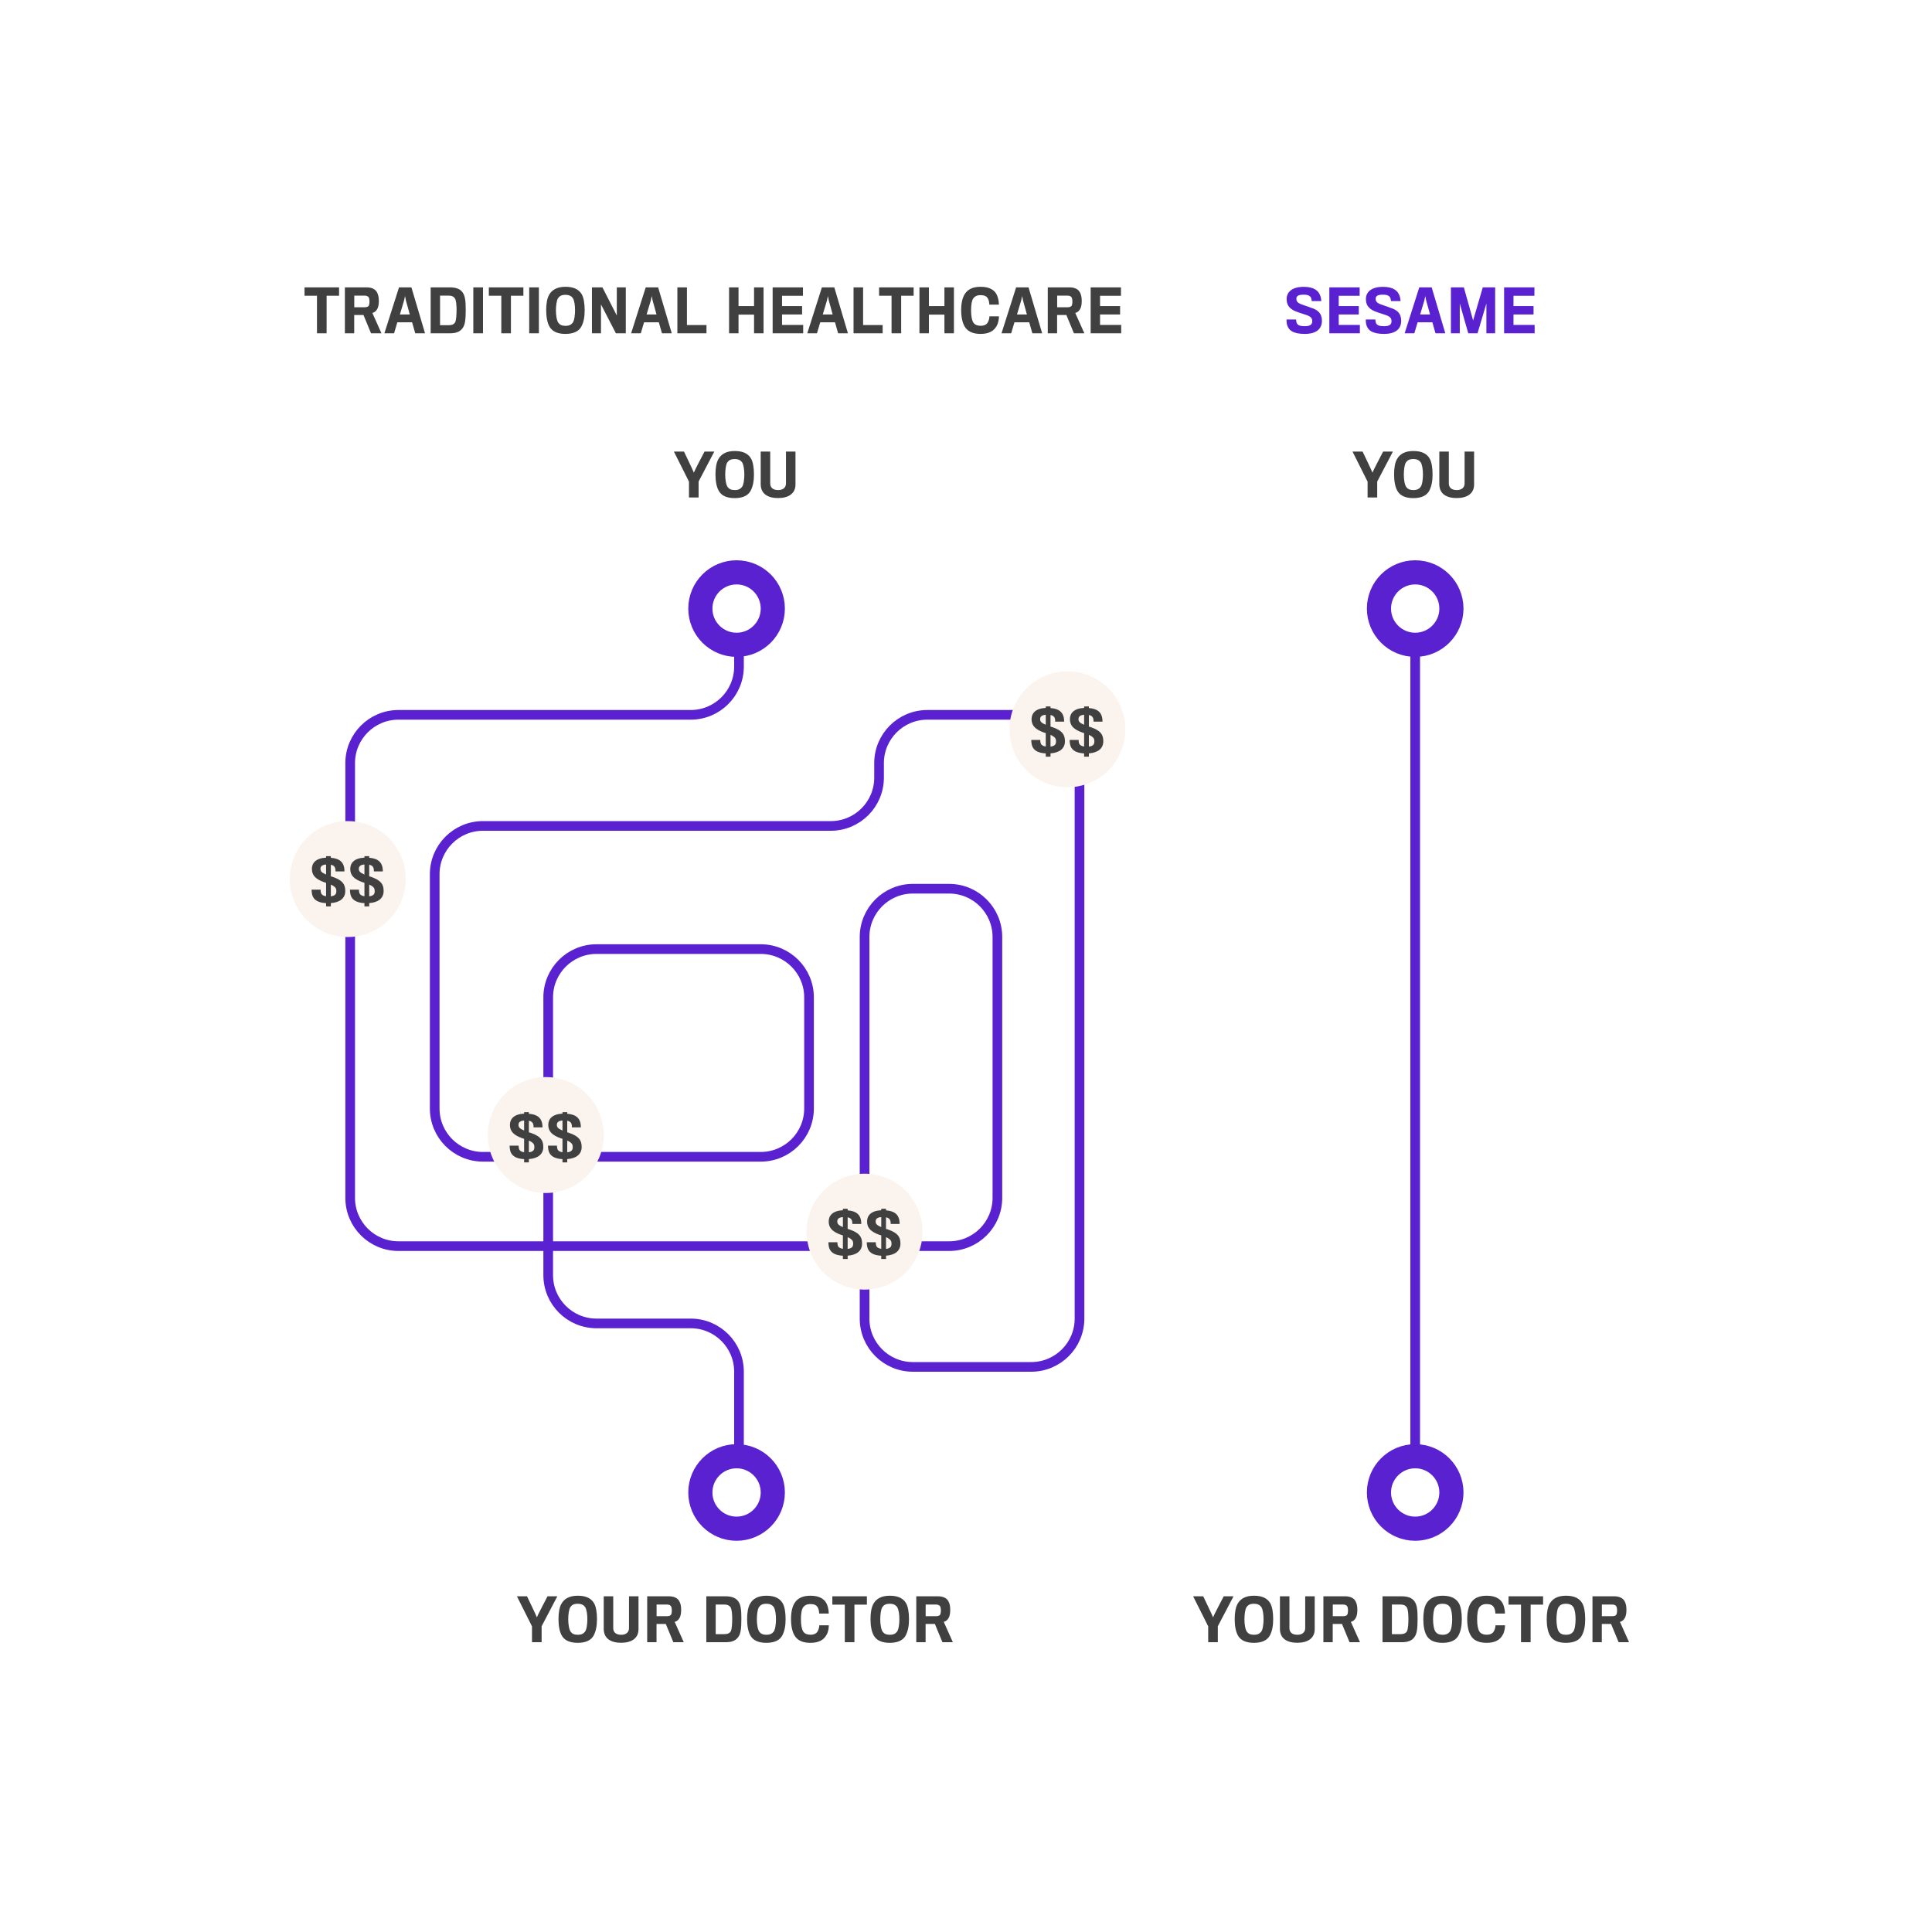 <svg width="400" height="400" viewBox="0 0 400 400" fill="none" xmlns="http://www.w3.org/2000/svg">
<rect width="400" height="400" fill="white"/>
<path d="M271.436 63.72C271.112 63.588 270.512 63.372 270.092 63.24C268.82 62.844 268.4 62.532 268.4 61.872C268.4 61.32 268.736 61.008 269.912 61.008C270.872 61.008 271.292 61.272 271.472 61.752C271.544 61.956 271.568 62.232 271.568 62.34H273.56C273.56 62.088 273.488 61.68 273.404 61.392C273.056 60.204 272.06 59.388 269.936 59.388C267.56 59.388 266.384 60.408 266.384 61.944C266.384 63.432 267.296 64.188 268.844 64.68C269.276 64.824 269.876 65.028 270.224 65.136C271.292 65.46 271.688 65.796 271.688 66.504C271.688 67.176 271.28 67.536 270.14 67.536C269.144 67.536 268.652 67.344 268.448 66.828C268.388 66.684 268.34 66.276 268.34 66.144H266.36C266.36 66.288 266.372 66.84 266.456 67.176C266.756 68.376 267.704 69.132 270.152 69.132C272.552 69.132 273.692 68.076 273.692 66.42C273.692 64.896 272.864 64.152 271.436 63.72ZM281.549 67.272H277.169V65.112H281.321V63.372H277.169V61.236H281.501V59.496H275.225V69H281.549V67.272ZM287.847 63.72C287.523 63.588 286.923 63.372 286.503 63.24C285.231 62.844 284.811 62.532 284.811 61.872C284.811 61.32 285.147 61.008 286.323 61.008C287.283 61.008 287.703 61.272 287.883 61.752C287.955 61.956 287.979 62.232 287.979 62.34H289.971C289.971 62.088 289.899 61.68 289.815 61.392C289.467 60.204 288.471 59.388 286.347 59.388C283.971 59.388 282.795 60.408 282.795 61.944C282.795 63.432 283.707 64.188 285.255 64.68C285.687 64.824 286.287 65.028 286.635 65.136C287.703 65.46 288.099 65.796 288.099 66.504C288.099 67.176 287.691 67.536 286.551 67.536C285.555 67.536 285.063 67.344 284.859 66.828C284.799 66.684 284.751 66.276 284.751 66.144H282.771C282.771 66.288 282.783 66.84 282.867 67.176C283.167 68.376 284.115 69.132 286.563 69.132C288.963 69.132 290.103 68.076 290.103 66.42C290.103 64.896 289.275 64.152 287.847 63.72ZM296.557 66.732L297.205 69H299.233L296.413 59.496H293.845L290.821 69H292.825L293.497 66.732H296.557ZM294.025 65.112C294.145 64.62 294.853 62.424 294.889 62.232C294.925 62.088 295.093 61.284 295.093 61.284C295.093 61.284 295.249 62.076 295.273 62.22C295.321 62.424 295.969 64.644 296.077 65.112H294.025ZM309.553 59.496H306.997L304.993 66.348L303.073 59.496H300.397V69H302.233V62.844L303.985 69H305.905L307.741 62.844V69H309.553V59.496ZM317.733 67.272H313.353V65.112H317.505V63.372H313.353V61.236H317.685V59.496H311.409V69H317.733V67.272Z" fill="#5921CF"/>
<path d="M288.388 93.496H286.36C286.36 93.496 284.152 97.708 284.152 97.852C284.14 97.708 282.112 93.496 282.112 93.496H280.024L283.144 99.712V103H285.136V99.7L288.388 93.496ZM292.614 93.376C290.838 93.376 289.842 94.036 289.278 94.972C288.81 95.74 288.63 96.928 288.63 98.212C288.63 99.556 288.834 100.792 289.302 101.608C289.878 102.664 291.054 103.132 292.614 103.132C294.354 103.132 295.422 102.544 295.926 101.584C296.406 100.636 296.598 99.604 296.598 98.188C296.598 96.832 296.394 95.608 295.986 94.924C295.41 93.94 294.366 93.376 292.614 93.376ZM292.626 101.464C291.87 101.464 291.474 101.236 291.174 100.864C290.814 100.408 290.646 99.232 290.646 98.26C290.646 97.312 290.79 96.148 291.078 95.752C291.39 95.296 291.774 95.044 292.614 95.044C293.454 95.044 293.886 95.344 294.162 95.752C294.474 96.256 294.606 97.312 294.606 98.236C294.606 99.208 294.462 100.396 294.114 100.828C293.826 101.188 293.43 101.464 292.626 101.464ZM305.196 100.324C305.196 100.156 305.196 93.496 305.196 93.496H303.228C303.228 93.496 303.228 99.892 303.228 100.084C303.228 100.96 302.604 101.464 301.62 101.464C300.528 101.464 299.964 100.948 299.964 100.072C299.964 99.868 299.964 93.496 299.964 93.496H297.996C297.996 93.496 297.996 100.048 297.996 100.24C297.996 102.244 299.484 103.12 301.596 103.12C303.756 103.12 305.196 102.172 305.196 100.324Z" fill="#404040"/>
<path d="M255.388 330.496H253.36C253.36 330.496 251.152 334.708 251.152 334.852C251.14 334.708 249.112 330.496 249.112 330.496H247.024L250.144 336.712V340H252.136V336.7L255.388 330.496ZM259.614 330.376C257.838 330.376 256.842 331.036 256.278 331.972C255.81 332.74 255.63 333.928 255.63 335.212C255.63 336.556 255.834 337.792 256.302 338.608C256.878 339.664 258.054 340.132 259.614 340.132C261.354 340.132 262.422 339.544 262.926 338.584C263.406 337.636 263.598 336.604 263.598 335.188C263.598 333.832 263.394 332.608 262.986 331.924C262.41 330.94 261.366 330.376 259.614 330.376ZM259.626 338.464C258.87 338.464 258.474 338.236 258.174 337.864C257.814 337.408 257.646 336.232 257.646 335.26C257.646 334.312 257.79 333.148 258.078 332.752C258.39 332.296 258.774 332.044 259.614 332.044C260.454 332.044 260.886 332.344 261.162 332.752C261.474 333.256 261.606 334.312 261.606 335.236C261.606 336.208 261.462 337.396 261.114 337.828C260.826 338.188 260.43 338.464 259.626 338.464ZM272.196 337.324C272.196 337.156 272.196 330.496 272.196 330.496H270.228C270.228 330.496 270.228 336.892 270.228 337.084C270.228 337.96 269.604 338.464 268.62 338.464C267.528 338.464 266.964 337.948 266.964 337.072C266.964 336.868 266.964 330.496 266.964 330.496H264.996C264.996 330.496 264.996 337.048 264.996 337.24C264.996 339.244 266.484 340.12 268.596 340.12C270.756 340.12 272.196 339.172 272.196 337.324ZM281.027 333.304C281.027 332.5 280.895 331.948 280.631 331.492C280.283 330.856 279.539 330.496 278.483 330.496H273.995V340H275.927V336.22H277.847L279.407 340H281.567L279.683 335.788C280.091 335.704 280.475 335.416 280.715 334.948C280.907 334.588 281.027 334.036 281.027 333.304ZM279.095 333.472C279.095 333.724 279.047 334.06 278.963 334.252C278.855 334.48 278.543 334.612 278.159 334.612C278.147 334.612 275.951 334.612 275.939 334.612C275.939 334.564 275.939 332.2 275.939 332.2H278.063C278.543 332.2 278.867 332.368 278.987 332.68C279.047 332.836 279.095 333.184 279.095 333.472ZM292.882 338.884C293.374 338.176 293.494 337.108 293.494 335.08C293.494 333.328 293.374 332.236 292.834 331.516C292.342 330.832 291.514 330.496 290.146 330.496H286.234V340H290.302C291.646 340 292.402 339.592 292.882 338.884ZM291.274 337.78C290.998 338.176 290.614 338.332 289.942 338.332H288.178V332.2H289.93C290.59 332.2 290.938 332.356 291.238 332.752C291.502 333.088 291.598 334.204 291.598 335.08C291.598 336.016 291.538 337.396 291.274 337.78ZM298.666 330.376C296.89 330.376 295.894 331.036 295.33 331.972C294.862 332.74 294.682 333.928 294.682 335.212C294.682 336.556 294.886 337.792 295.354 338.608C295.93 339.664 297.106 340.132 298.666 340.132C300.406 340.132 301.474 339.544 301.978 338.584C302.458 337.636 302.65 336.604 302.65 335.188C302.65 333.832 302.446 332.608 302.038 331.924C301.462 330.94 300.418 330.376 298.666 330.376ZM298.678 338.464C297.922 338.464 297.526 338.236 297.226 337.864C296.866 337.408 296.698 336.232 296.698 335.26C296.698 334.312 296.842 333.148 297.13 332.752C297.442 332.296 297.826 332.044 298.666 332.044C299.506 332.044 299.938 332.344 300.214 332.752C300.526 333.256 300.658 334.312 300.658 335.236C300.658 336.208 300.514 337.396 300.166 337.828C299.878 338.188 299.482 338.464 298.678 338.464ZM311.596 336.496H309.628C309.604 336.94 309.496 337.408 309.256 337.792C309.004 338.2 308.536 338.452 307.804 338.452C307.216 338.452 306.652 338.296 306.316 337.816C305.992 337.348 305.824 336.436 305.824 335.236C305.824 334.24 305.944 333.244 306.28 332.776C306.58 332.368 307.048 332.104 307.78 332.104C308.572 332.104 309.016 332.32 309.292 332.776C309.508 333.124 309.604 333.724 309.604 334.072H311.584C311.584 333.58 311.5 332.956 311.272 332.32C310.864 331.18 309.82 330.376 307.816 330.376C306.232 330.376 305.224 330.856 304.6 331.756C304.024 332.548 303.772 333.784 303.772 335.224C303.772 336.784 304.084 338.128 304.696 338.896C305.308 339.712 306.328 340.132 307.792 340.132C309.532 340.132 310.564 339.52 311.128 338.476C311.5 337.828 311.596 337.048 311.596 336.496ZM319.48 332.224V330.496H312.328V332.224H314.908V340H316.9V332.224H319.48ZM324.214 330.376C322.438 330.376 321.442 331.036 320.878 331.972C320.41 332.74 320.23 333.928 320.23 335.212C320.23 336.556 320.434 337.792 320.902 338.608C321.478 339.664 322.654 340.132 324.214 340.132C325.954 340.132 327.022 339.544 327.526 338.584C328.006 337.636 328.198 336.604 328.198 335.188C328.198 333.832 327.994 332.608 327.586 331.924C327.01 330.94 325.966 330.376 324.214 330.376ZM324.226 338.464C323.47 338.464 323.074 338.236 322.774 337.864C322.414 337.408 322.246 336.232 322.246 335.26C322.246 334.312 322.39 333.148 322.678 332.752C322.99 332.296 323.374 332.044 324.214 332.044C325.054 332.044 325.486 332.344 325.762 332.752C326.074 333.256 326.206 334.312 326.206 335.236C326.206 336.208 326.062 337.396 325.714 337.828C325.426 338.188 325.03 338.464 324.226 338.464ZM336.736 333.304C336.736 332.5 336.604 331.948 336.34 331.492C335.992 330.856 335.248 330.496 334.192 330.496H329.704V340H331.636V336.22H333.556L335.116 340H337.276L335.392 335.788C335.8 335.704 336.184 335.416 336.424 334.948C336.616 334.588 336.736 334.036 336.736 333.304ZM334.804 333.472C334.804 333.724 334.756 334.06 334.672 334.252C334.564 334.48 334.252 334.612 333.868 334.612C333.856 334.612 331.66 334.612 331.648 334.612C331.648 334.564 331.648 332.2 331.648 332.2H333.772C334.252 332.2 334.576 332.368 334.696 332.68C334.756 332.836 334.804 333.184 334.804 333.472Z" fill="#404040"/>
<circle cx="293" cy="126" r="7.5" stroke="#5921CF" stroke-width="5"/>
<circle cx="293" cy="309" r="7.5" stroke="#5921CF" stroke-width="5"/>
<path d="M293 132L293 302" stroke="#5921CF" stroke-width="2"/>
<path d="M70.2 59.496H63.048V61.224H65.628V69H67.62V61.224H70.2V59.496ZM78.04 60.492C77.68 59.856 76.948 59.496 75.892 59.496H71.404V69H73.336V65.22H75.256L76.816 69H78.976L77.092 64.788C77.5 64.704 77.884 64.416 78.124 63.948C78.316 63.588 78.436 63.036 78.436 62.304C78.436 61.5 78.292 60.948 78.04 60.492ZM76.372 63.252C76.264 63.48 75.952 63.612 75.568 63.612H73.348V61.2H75.472C75.952 61.2 76.276 61.368 76.396 61.68C76.456 61.836 76.504 62.184 76.504 62.472C76.504 62.724 76.456 63.06 76.372 63.252ZM85.322 66.732L85.97 69H87.998L85.178 59.496H82.61L79.586 69H81.59L82.262 66.732H85.322ZM82.79 65.112C82.91 64.62 83.618 62.424 83.654 62.232C83.69 62.088 83.858 61.284 83.858 61.284C83.858 61.284 84.014 62.076 84.038 62.22C84.086 62.424 84.734 64.644 84.842 65.112H82.79ZM96.423 64.08C96.423 62.328 96.291 61.236 95.763 60.516C95.259 59.832 94.443 59.496 93.075 59.496H89.163V69H93.231C94.575 69 95.331 68.592 95.811 67.884C96.303 67.176 96.423 66.108 96.423 64.08ZM92.871 67.332H91.107V61.2H92.859C93.519 61.2 93.867 61.356 94.167 61.752C94.431 62.088 94.527 63.204 94.527 64.08C94.527 65.016 94.467 66.396 94.203 66.78C93.927 67.176 93.543 67.332 92.871 67.332ZM99.999 59.496H97.995V69H99.999V59.496ZM108.362 59.496H101.21V61.224H103.79V69H105.782V61.224H108.362V59.496ZM111.57 59.496H109.566V69H111.57V59.496ZM113.729 60.972C113.261 61.74 113.081 62.928 113.081 64.212C113.081 65.556 113.297 66.792 113.753 67.608C114.341 68.664 115.505 69.132 117.065 69.132C118.805 69.132 119.885 68.544 120.377 67.584C120.869 66.636 121.049 65.604 121.049 64.188C121.049 62.832 120.845 61.608 120.437 60.924C119.861 59.94 118.817 59.376 117.065 59.376C115.289 59.376 114.293 60.036 113.729 60.972ZM115.625 66.864C115.265 66.408 115.097 65.232 115.097 64.26C115.097 63.312 115.253 62.148 115.529 61.752C115.853 61.296 116.225 61.044 117.065 61.044C117.905 61.044 118.349 61.344 118.613 61.752C118.937 62.256 119.057 63.312 119.057 64.236C119.057 65.208 118.913 66.396 118.565 66.828C118.277 67.188 117.881 67.464 117.077 67.464C116.321 67.464 115.925 67.236 115.625 66.864ZM129.563 59.496H127.703V65.328L124.727 59.496H122.555V69H124.427V63.024L127.511 69H129.563V59.496ZM136.403 66.732L137.051 69H139.079L136.259 59.496H133.691L130.667 69H132.671L133.343 66.732H136.403ZM133.871 65.112C133.991 64.62 134.699 62.424 134.735 62.232C134.771 62.088 134.939 61.284 134.939 61.284C134.939 61.284 135.095 62.076 135.119 62.22C135.167 62.424 135.815 64.644 135.923 65.112H133.871ZM146.267 67.296H142.223V59.496H140.243V69H146.267V67.296ZM158.087 59.496H156.119V63.372H152.903V59.496H150.947V69H152.903V65.136H156.119V69H158.087V59.496ZM166.291 67.272H161.911V65.112H166.063V63.372H161.911V61.236H166.243V59.496H159.967V69H166.291V67.272ZM172.877 66.732L173.525 69H175.553L172.733 59.496H170.165L167.141 69H169.145L169.817 66.732H172.877ZM170.345 65.112C170.465 64.62 171.173 62.424 171.209 62.232C171.245 62.088 171.413 61.284 171.413 61.284C171.413 61.284 171.569 62.076 171.593 62.22C171.641 62.424 172.289 64.644 172.397 65.112H170.345ZM182.741 67.296H178.697V59.496H176.717V69H182.741V67.296ZM189.158 59.496H182.006V61.224H184.586V69H186.578V61.224H189.158V59.496ZM197.502 59.496H195.534V63.372H192.318V59.496H190.362V69H192.318V65.136H195.534V69H197.502V59.496ZM204.854 65.496C204.83 65.94 204.722 66.408 204.482 66.792C204.23 67.2 203.762 67.452 203.03 67.452C202.442 67.452 201.878 67.296 201.542 66.816C201.218 66.348 201.05 65.436 201.05 64.236C201.05 63.24 201.17 62.244 201.506 61.776C201.806 61.368 202.274 61.104 203.006 61.104C203.798 61.104 204.242 61.32 204.518 61.776C204.734 62.124 204.83 62.724 204.83 63.072H206.81C206.81 62.58 206.726 61.956 206.498 61.32C206.09 60.18 205.046 59.376 203.042 59.376C201.458 59.376 200.462 59.868 199.826 60.756C199.262 61.56 198.998 62.784 198.998 64.224C198.998 65.784 199.322 67.116 199.922 67.896C200.546 68.7 201.554 69.132 203.018 69.132C204.758 69.132 205.778 68.52 206.354 67.476C206.714 66.828 206.822 66.048 206.822 65.496H204.854ZM213.089 66.732L213.737 69H215.765L212.945 59.496H210.377L207.353 69H209.357L210.029 66.732H213.089ZM210.557 65.112C210.677 64.62 211.385 62.424 211.421 62.232C211.457 62.088 211.625 61.284 211.625 61.284C211.625 61.284 211.781 62.076 211.805 62.22C211.853 62.424 212.501 64.644 212.609 65.112H210.557ZM223.566 60.492C223.206 59.856 222.474 59.496 221.418 59.496H216.93V69H218.862V65.22H220.782L222.342 69H224.502L222.618 64.788C223.026 64.704 223.41 64.416 223.65 63.948C223.842 63.588 223.962 63.036 223.962 62.304C223.962 61.5 223.818 60.948 223.566 60.492ZM221.898 63.252C221.79 63.48 221.478 63.612 221.094 63.612H218.874V61.2H220.998C221.478 61.2 221.802 61.368 221.922 61.68C221.982 61.836 222.03 62.184 222.03 62.472C222.03 62.724 221.982 63.06 221.898 63.252ZM232.133 67.272H227.753V65.112H231.905V63.372H227.753V61.236H232.085V59.496H225.809V69H232.133V67.272Z" fill="#404040"/>
<path d="M147.888 93.496H145.86C145.86 93.496 143.652 97.708 143.652 97.852C143.64 97.708 141.612 93.496 141.612 93.496H139.524L142.644 99.712V103H144.636V99.7L147.888 93.496ZM152.114 93.376C150.338 93.376 149.342 94.036 148.778 94.972C148.31 95.74 148.13 96.928 148.13 98.212C148.13 99.556 148.334 100.792 148.802 101.608C149.378 102.664 150.554 103.132 152.114 103.132C153.854 103.132 154.922 102.544 155.426 101.584C155.906 100.636 156.098 99.604 156.098 98.188C156.098 96.832 155.894 95.608 155.486 94.924C154.91 93.94 153.866 93.376 152.114 93.376ZM152.126 101.464C151.37 101.464 150.974 101.236 150.674 100.864C150.314 100.408 150.146 99.232 150.146 98.26C150.146 97.312 150.29 96.148 150.578 95.752C150.89 95.296 151.274 95.044 152.114 95.044C152.954 95.044 153.386 95.344 153.662 95.752C153.974 96.256 154.106 97.312 154.106 98.236C154.106 99.208 153.962 100.396 153.614 100.828C153.326 101.188 152.93 101.464 152.126 101.464ZM164.696 100.324C164.696 100.156 164.696 93.496 164.696 93.496H162.728C162.728 93.496 162.728 99.892 162.728 100.084C162.728 100.96 162.104 101.464 161.12 101.464C160.028 101.464 159.464 100.948 159.464 100.072C159.464 99.868 159.464 93.496 159.464 93.496H157.496C157.496 93.496 157.496 100.048 157.496 100.24C157.496 102.244 158.984 103.12 161.096 103.12C163.256 103.12 164.696 102.172 164.696 100.324Z" fill="#404040"/>
<path d="M115.388 330.496H113.36C113.36 330.496 111.152 334.708 111.152 334.852C111.14 334.708 109.112 330.496 109.112 330.496H107.024L110.144 336.712V340H112.136V336.7L115.388 330.496ZM119.614 330.376C117.838 330.376 116.842 331.036 116.278 331.972C115.81 332.74 115.63 333.928 115.63 335.212C115.63 336.556 115.834 337.792 116.302 338.608C116.878 339.664 118.054 340.132 119.614 340.132C121.354 340.132 122.422 339.544 122.926 338.584C123.406 337.636 123.598 336.604 123.598 335.188C123.598 333.832 123.394 332.608 122.986 331.924C122.41 330.94 121.366 330.376 119.614 330.376ZM119.626 338.464C118.87 338.464 118.474 338.236 118.174 337.864C117.814 337.408 117.646 336.232 117.646 335.26C117.646 334.312 117.79 333.148 118.078 332.752C118.39 332.296 118.774 332.044 119.614 332.044C120.454 332.044 120.886 332.344 121.162 332.752C121.474 333.256 121.606 334.312 121.606 335.236C121.606 336.208 121.462 337.396 121.114 337.828C120.826 338.188 120.43 338.464 119.626 338.464ZM132.196 337.324C132.196 337.156 132.196 330.496 132.196 330.496H130.228C130.228 330.496 130.228 336.892 130.228 337.084C130.228 337.96 129.604 338.464 128.62 338.464C127.528 338.464 126.964 337.948 126.964 337.072C126.964 336.868 126.964 330.496 126.964 330.496H124.996C124.996 330.496 124.996 337.048 124.996 337.24C124.996 339.244 126.484 340.12 128.596 340.12C130.756 340.12 132.196 339.172 132.196 337.324ZM141.027 333.304C141.027 332.5 140.895 331.948 140.631 331.492C140.283 330.856 139.539 330.496 138.483 330.496H133.995V340H135.927V336.22H137.847L139.407 340H141.567L139.683 335.788C140.091 335.704 140.475 335.416 140.715 334.948C140.907 334.588 141.027 334.036 141.027 333.304ZM139.095 333.472C139.095 333.724 139.047 334.06 138.963 334.252C138.855 334.48 138.543 334.612 138.159 334.612C138.147 334.612 135.951 334.612 135.939 334.612C135.939 334.564 135.939 332.2 135.939 332.2H138.063C138.543 332.2 138.867 332.368 138.987 332.68C139.047 332.836 139.095 333.184 139.095 333.472ZM152.882 338.884C153.374 338.176 153.494 337.108 153.494 335.08C153.494 333.328 153.374 332.236 152.834 331.516C152.342 330.832 151.514 330.496 150.146 330.496H146.234V340H150.302C151.646 340 152.402 339.592 152.882 338.884ZM151.274 337.78C150.998 338.176 150.614 338.332 149.942 338.332H148.178V332.2H149.93C150.59 332.2 150.938 332.356 151.238 332.752C151.502 333.088 151.598 334.204 151.598 335.08C151.598 336.016 151.538 337.396 151.274 337.78ZM158.666 330.376C156.89 330.376 155.894 331.036 155.33 331.972C154.862 332.74 154.682 333.928 154.682 335.212C154.682 336.556 154.886 337.792 155.354 338.608C155.93 339.664 157.106 340.132 158.666 340.132C160.406 340.132 161.474 339.544 161.978 338.584C162.458 337.636 162.65 336.604 162.65 335.188C162.65 333.832 162.446 332.608 162.038 331.924C161.462 330.94 160.418 330.376 158.666 330.376ZM158.678 338.464C157.922 338.464 157.526 338.236 157.226 337.864C156.866 337.408 156.698 336.232 156.698 335.26C156.698 334.312 156.842 333.148 157.13 332.752C157.442 332.296 157.826 332.044 158.666 332.044C159.506 332.044 159.938 332.344 160.214 332.752C160.526 333.256 160.658 334.312 160.658 335.236C160.658 336.208 160.514 337.396 160.166 337.828C159.878 338.188 159.482 338.464 158.678 338.464ZM171.596 336.496H169.628C169.604 336.94 169.496 337.408 169.256 337.792C169.004 338.2 168.536 338.452 167.804 338.452C167.216 338.452 166.652 338.296 166.316 337.816C165.992 337.348 165.824 336.436 165.824 335.236C165.824 334.24 165.944 333.244 166.28 332.776C166.58 332.368 167.048 332.104 167.78 332.104C168.572 332.104 169.016 332.32 169.292 332.776C169.508 333.124 169.604 333.724 169.604 334.072H171.584C171.584 333.58 171.5 332.956 171.272 332.32C170.864 331.18 169.82 330.376 167.816 330.376C166.232 330.376 165.224 330.856 164.6 331.756C164.024 332.548 163.772 333.784 163.772 335.224C163.772 336.784 164.084 338.128 164.696 338.896C165.308 339.712 166.328 340.132 167.792 340.132C169.532 340.132 170.564 339.52 171.128 338.476C171.5 337.828 171.596 337.048 171.596 336.496ZM179.48 332.224V330.496H172.328V332.224H174.908V340H176.9V332.224H179.48ZM184.214 330.376C182.438 330.376 181.442 331.036 180.878 331.972C180.41 332.74 180.23 333.928 180.23 335.212C180.23 336.556 180.434 337.792 180.902 338.608C181.478 339.664 182.654 340.132 184.214 340.132C185.954 340.132 187.022 339.544 187.526 338.584C188.006 337.636 188.198 336.604 188.198 335.188C188.198 333.832 187.994 332.608 187.586 331.924C187.01 330.94 185.966 330.376 184.214 330.376ZM184.226 338.464C183.47 338.464 183.074 338.236 182.774 337.864C182.414 337.408 182.246 336.232 182.246 335.26C182.246 334.312 182.39 333.148 182.678 332.752C182.99 332.296 183.374 332.044 184.214 332.044C185.054 332.044 185.486 332.344 185.762 332.752C186.074 333.256 186.206 334.312 186.206 335.236C186.206 336.208 186.062 337.396 185.714 337.828C185.426 338.188 185.03 338.464 184.226 338.464ZM196.736 333.304C196.736 332.5 196.604 331.948 196.34 331.492C195.992 330.856 195.248 330.496 194.192 330.496H189.704V340H191.636V336.22H193.556L195.116 340H197.276L195.392 335.788C195.8 335.704 196.184 335.416 196.424 334.948C196.616 334.588 196.736 334.036 196.736 333.304ZM194.804 333.472C194.804 333.724 194.756 334.06 194.672 334.252C194.564 334.48 194.252 334.612 193.868 334.612C193.856 334.612 191.66 334.612 191.648 334.612C191.648 334.564 191.648 332.2 191.648 332.2H193.772C194.252 332.2 194.576 332.368 194.696 332.68C194.756 332.836 194.804 333.184 194.804 333.472Z" fill="#404040"/>
<circle cx="152.5" cy="126" r="7.5" stroke="#5921CF" stroke-width="5"/>
<circle cx="152.5" cy="309" r="7.5" stroke="#5921CF" stroke-width="5"/>
<path d="M153 133V138C153 143.523 148.523 148 143 148H82.5C76.977 148 72.5 152.477 72.5 158V177.5V248C72.5 253.523 76.977 258 82.5 258H196.5C202.023 258 206.5 253.523 206.5 248V194C206.5 188.477 202.023 184 196.5 184H189C183.477 184 179 188.477 179 194V273C179 278.523 183.477 283 189 283H213.5C219.023 283 223.5 278.523 223.5 273V158C223.5 152.477 219.023 148 213.5 148H192C186.477 148 182 152.477 182 158V161C182 166.523 177.523 171 172 171H100C94.477 171 90 175.477 90 181V229.5C90 235.023 94.477 239.5 100 239.5H157.5C163.023 239.5 167.5 235.023 167.5 229.5V218V206.5C167.5 200.977 163.023 196.5 157.5 196.5H123.5C117.977 196.5 113.5 200.977 113.5 206.5V235.25V264C113.5 269.523 117.977 274 123.5 274H143C148.523 274 153 278.477 153 284V300.5" stroke="#5921CF" stroke-width="2"/>
<circle cx="179" cy="255" r="12" fill="#FBF4EE"/>
<path d="M174.513 250.568C172.389 250.664 171.573 251.684 171.573 252.896C171.573 254.288 172.437 255.044 174.081 255.644C174.237 255.692 174.381 255.74 174.513 255.776V258.56C174.009 258.488 173.577 258.272 173.469 257.876C173.397 257.708 173.373 257.324 173.373 257.192H171.513C171.513 257.384 171.537 257.816 171.597 258.08C171.813 259.232 172.737 259.892 174.513 259.988V260.66H175.497V259.976C177.381 259.844 178.485 258.956 178.485 257.48C178.485 256.052 177.921 255.272 175.905 254.552C175.761 254.516 175.629 254.468 175.497 254.432V252.032C176.061 252.14 176.301 252.416 176.397 252.74C176.445 252.884 176.481 253.196 176.469 253.412H178.317C178.317 253.16 178.305 252.788 178.233 252.512C177.993 251.504 177.345 250.736 175.497 250.592V250.256H174.513V250.568ZM174.513 254.06C173.553 253.652 173.349 253.364 173.349 252.884C173.349 252.392 173.649 252.056 174.513 251.984V254.06ZM175.497 258.572V256.148C176.529 256.604 176.637 256.988 176.637 257.504C176.637 258.08 176.409 258.464 175.497 258.572ZM182.455 250.568C180.331 250.664 179.515 251.684 179.515 252.896C179.515 254.288 180.379 255.044 182.023 255.644C182.179 255.692 182.323 255.74 182.455 255.776V258.56C181.951 258.488 181.519 258.272 181.411 257.876C181.339 257.708 181.315 257.324 181.315 257.192H179.455C179.455 257.384 179.479 257.816 179.539 258.08C179.755 259.232 180.679 259.892 182.455 259.988V260.66H183.439V259.976C185.323 259.844 186.427 258.956 186.427 257.48C186.427 256.052 185.863 255.272 183.847 254.552C183.703 254.516 183.571 254.468 183.439 254.432V252.032C184.003 252.14 184.243 252.416 184.339 252.74C184.387 252.884 184.423 253.196 184.411 253.412H186.259C186.259 253.16 186.247 252.788 186.175 252.512C185.935 251.504 185.287 250.736 183.439 250.592V250.256H182.455V250.568ZM182.455 254.06C181.495 253.652 181.291 253.364 181.291 252.884C181.291 252.392 181.591 252.056 182.455 251.984V254.06ZM183.439 258.572V256.148C184.471 256.604 184.579 256.988 184.579 257.504C184.579 258.08 184.351 258.464 183.439 258.572Z" fill="#404040"/>
<circle cx="113" cy="235" r="12" fill="#FBF4EE"/>
<path d="M108.513 230.568C106.389 230.664 105.573 231.684 105.573 232.896C105.573 234.288 106.437 235.044 108.081 235.644C108.237 235.692 108.381 235.74 108.513 235.776V238.56C108.009 238.488 107.577 238.272 107.469 237.876C107.397 237.708 107.373 237.324 107.373 237.192H105.513C105.513 237.384 105.537 237.816 105.597 238.08C105.813 239.232 106.737 239.892 108.513 239.988V240.66H109.497V239.976C111.381 239.844 112.485 238.956 112.485 237.48C112.485 236.052 111.921 235.272 109.905 234.552C109.761 234.516 109.629 234.468 109.497 234.432V232.032C110.061 232.14 110.301 232.416 110.397 232.74C110.445 232.884 110.481 233.196 110.469 233.412H112.317C112.317 233.16 112.305 232.788 112.233 232.512C111.993 231.504 111.345 230.736 109.497 230.592V230.256H108.513V230.568ZM108.513 234.06C107.553 233.652 107.349 233.364 107.349 232.884C107.349 232.392 107.649 232.056 108.513 231.984V234.06ZM109.497 238.572V236.148C110.529 236.604 110.637 236.988 110.637 237.504C110.637 238.08 110.409 238.464 109.497 238.572ZM116.455 230.568C114.331 230.664 113.515 231.684 113.515 232.896C113.515 234.288 114.379 235.044 116.023 235.644C116.179 235.692 116.323 235.74 116.455 235.776V238.56C115.951 238.488 115.519 238.272 115.411 237.876C115.339 237.708 115.315 237.324 115.315 237.192H113.455C113.455 237.384 113.479 237.816 113.539 238.08C113.755 239.232 114.679 239.892 116.455 239.988V240.66H117.439V239.976C119.323 239.844 120.427 238.956 120.427 237.48C120.427 236.052 119.863 235.272 117.847 234.552C117.703 234.516 117.571 234.468 117.439 234.432V232.032C118.003 232.14 118.243 232.416 118.339 232.74C118.387 232.884 118.423 233.196 118.411 233.412H120.259C120.259 233.16 120.247 232.788 120.175 232.512C119.935 231.504 119.287 230.736 117.439 230.592V230.256H116.455V230.568ZM116.455 234.06C115.495 233.652 115.291 233.364 115.291 232.884C115.291 232.392 115.591 232.056 116.455 231.984V234.06ZM117.439 238.572V236.148C118.471 236.604 118.579 236.988 118.579 237.504C118.579 238.08 118.351 238.464 117.439 238.572Z" fill="#404040"/>
<circle cx="221" cy="151" r="12" fill="#FBF4EE"/>
<path d="M216.513 146.568C214.389 146.664 213.573 147.684 213.573 148.896C213.573 150.288 214.437 151.044 216.081 151.644C216.237 151.692 216.381 151.74 216.513 151.776V154.56C216.009 154.488 215.577 154.272 215.469 153.876C215.397 153.708 215.373 153.324 215.373 153.192H213.513C213.513 153.384 213.537 153.816 213.597 154.08C213.813 155.232 214.737 155.892 216.513 155.988V156.66H217.497V155.976C219.381 155.844 220.485 154.956 220.485 153.48C220.485 152.052 219.921 151.272 217.905 150.552C217.761 150.516 217.629 150.468 217.497 150.432V148.032C218.061 148.14 218.301 148.416 218.397 148.74C218.445 148.884 218.481 149.196 218.469 149.412H220.317C220.317 149.16 220.305 148.788 220.233 148.512C219.993 147.504 219.345 146.736 217.497 146.592V146.256H216.513V146.568ZM216.513 150.06C215.553 149.652 215.349 149.364 215.349 148.884C215.349 148.392 215.649 148.056 216.513 147.984V150.06ZM217.497 154.572V152.148C218.529 152.604 218.637 152.988 218.637 153.504C218.637 154.08 218.409 154.464 217.497 154.572ZM224.455 146.568C222.331 146.664 221.515 147.684 221.515 148.896C221.515 150.288 222.379 151.044 224.023 151.644C224.179 151.692 224.323 151.74 224.455 151.776V154.56C223.951 154.488 223.519 154.272 223.411 153.876C223.339 153.708 223.315 153.324 223.315 153.192H221.455C221.455 153.384 221.479 153.816 221.539 154.08C221.755 155.232 222.679 155.892 224.455 155.988V156.66H225.439V155.976C227.323 155.844 228.427 154.956 228.427 153.48C228.427 152.052 227.863 151.272 225.847 150.552C225.703 150.516 225.571 150.468 225.439 150.432V148.032C226.003 148.14 226.243 148.416 226.339 148.74C226.387 148.884 226.423 149.196 226.411 149.412H228.259C228.259 149.16 228.247 148.788 228.175 148.512C227.935 147.504 227.287 146.736 225.439 146.592V146.256H224.455V146.568ZM224.455 150.06C223.495 149.652 223.291 149.364 223.291 148.884C223.291 148.392 223.591 148.056 224.455 147.984V150.06ZM225.439 154.572V152.148C226.471 152.604 226.579 152.988 226.579 153.504C226.579 154.08 226.351 154.464 225.439 154.572Z" fill="#404040"/>
<circle cx="72" cy="182" r="12" fill="#FBF4EE"/>
<path d="M67.513 177.568C65.389 177.664 64.573 178.684 64.573 179.896C64.573 181.288 65.437 182.044 67.081 182.644C67.237 182.692 67.381 182.74 67.513 182.776V185.56C67.009 185.488 66.577 185.272 66.469 184.876C66.397 184.708 66.373 184.324 66.373 184.192H64.513C64.513 184.384 64.537 184.816 64.597 185.08C64.813 186.232 65.737 186.892 67.513 186.988V187.66H68.497V186.976C70.381 186.844 71.485 185.956 71.485 184.48C71.485 183.052 70.921 182.272 68.905 181.552C68.761 181.516 68.629 181.468 68.497 181.432V179.032C69.061 179.14 69.301 179.416 69.397 179.74C69.445 179.884 69.481 180.196 69.469 180.412H71.317C71.317 180.16 71.305 179.788 71.233 179.512C70.993 178.504 70.345 177.736 68.497 177.592V177.256H67.513V177.568ZM67.513 181.06C66.553 180.652 66.349 180.364 66.349 179.884C66.349 179.392 66.649 179.056 67.513 178.984V181.06ZM68.497 185.572V183.148C69.529 183.604 69.637 183.988 69.637 184.504C69.637 185.08 69.409 185.464 68.497 185.572ZM75.455 177.568C73.331 177.664 72.515 178.684 72.515 179.896C72.515 181.288 73.379 182.044 75.023 182.644C75.179 182.692 75.323 182.74 75.455 182.776V185.56C74.951 185.488 74.519 185.272 74.411 184.876C74.339 184.708 74.315 184.324 74.315 184.192H72.455C72.455 184.384 72.479 184.816 72.539 185.08C72.755 186.232 73.679 186.892 75.455 186.988V187.66H76.439V186.976C78.323 186.844 79.427 185.956 79.427 184.48C79.427 183.052 78.863 182.272 76.847 181.552C76.703 181.516 76.571 181.468 76.439 181.432V179.032C77.003 179.14 77.243 179.416 77.339 179.74C77.387 179.884 77.423 180.196 77.411 180.412H79.259C79.259 180.16 79.247 179.788 79.175 179.512C78.935 178.504 78.287 177.736 76.439 177.592V177.256H75.455V177.568ZM75.455 181.06C74.495 180.652 74.291 180.364 74.291 179.884C74.291 179.392 74.591 179.056 75.455 178.984V181.06ZM76.439 185.572V183.148C77.471 183.604 77.579 183.988 77.579 184.504C77.579 185.08 77.351 185.464 76.439 185.572Z" fill="#404040"/>
</svg>
